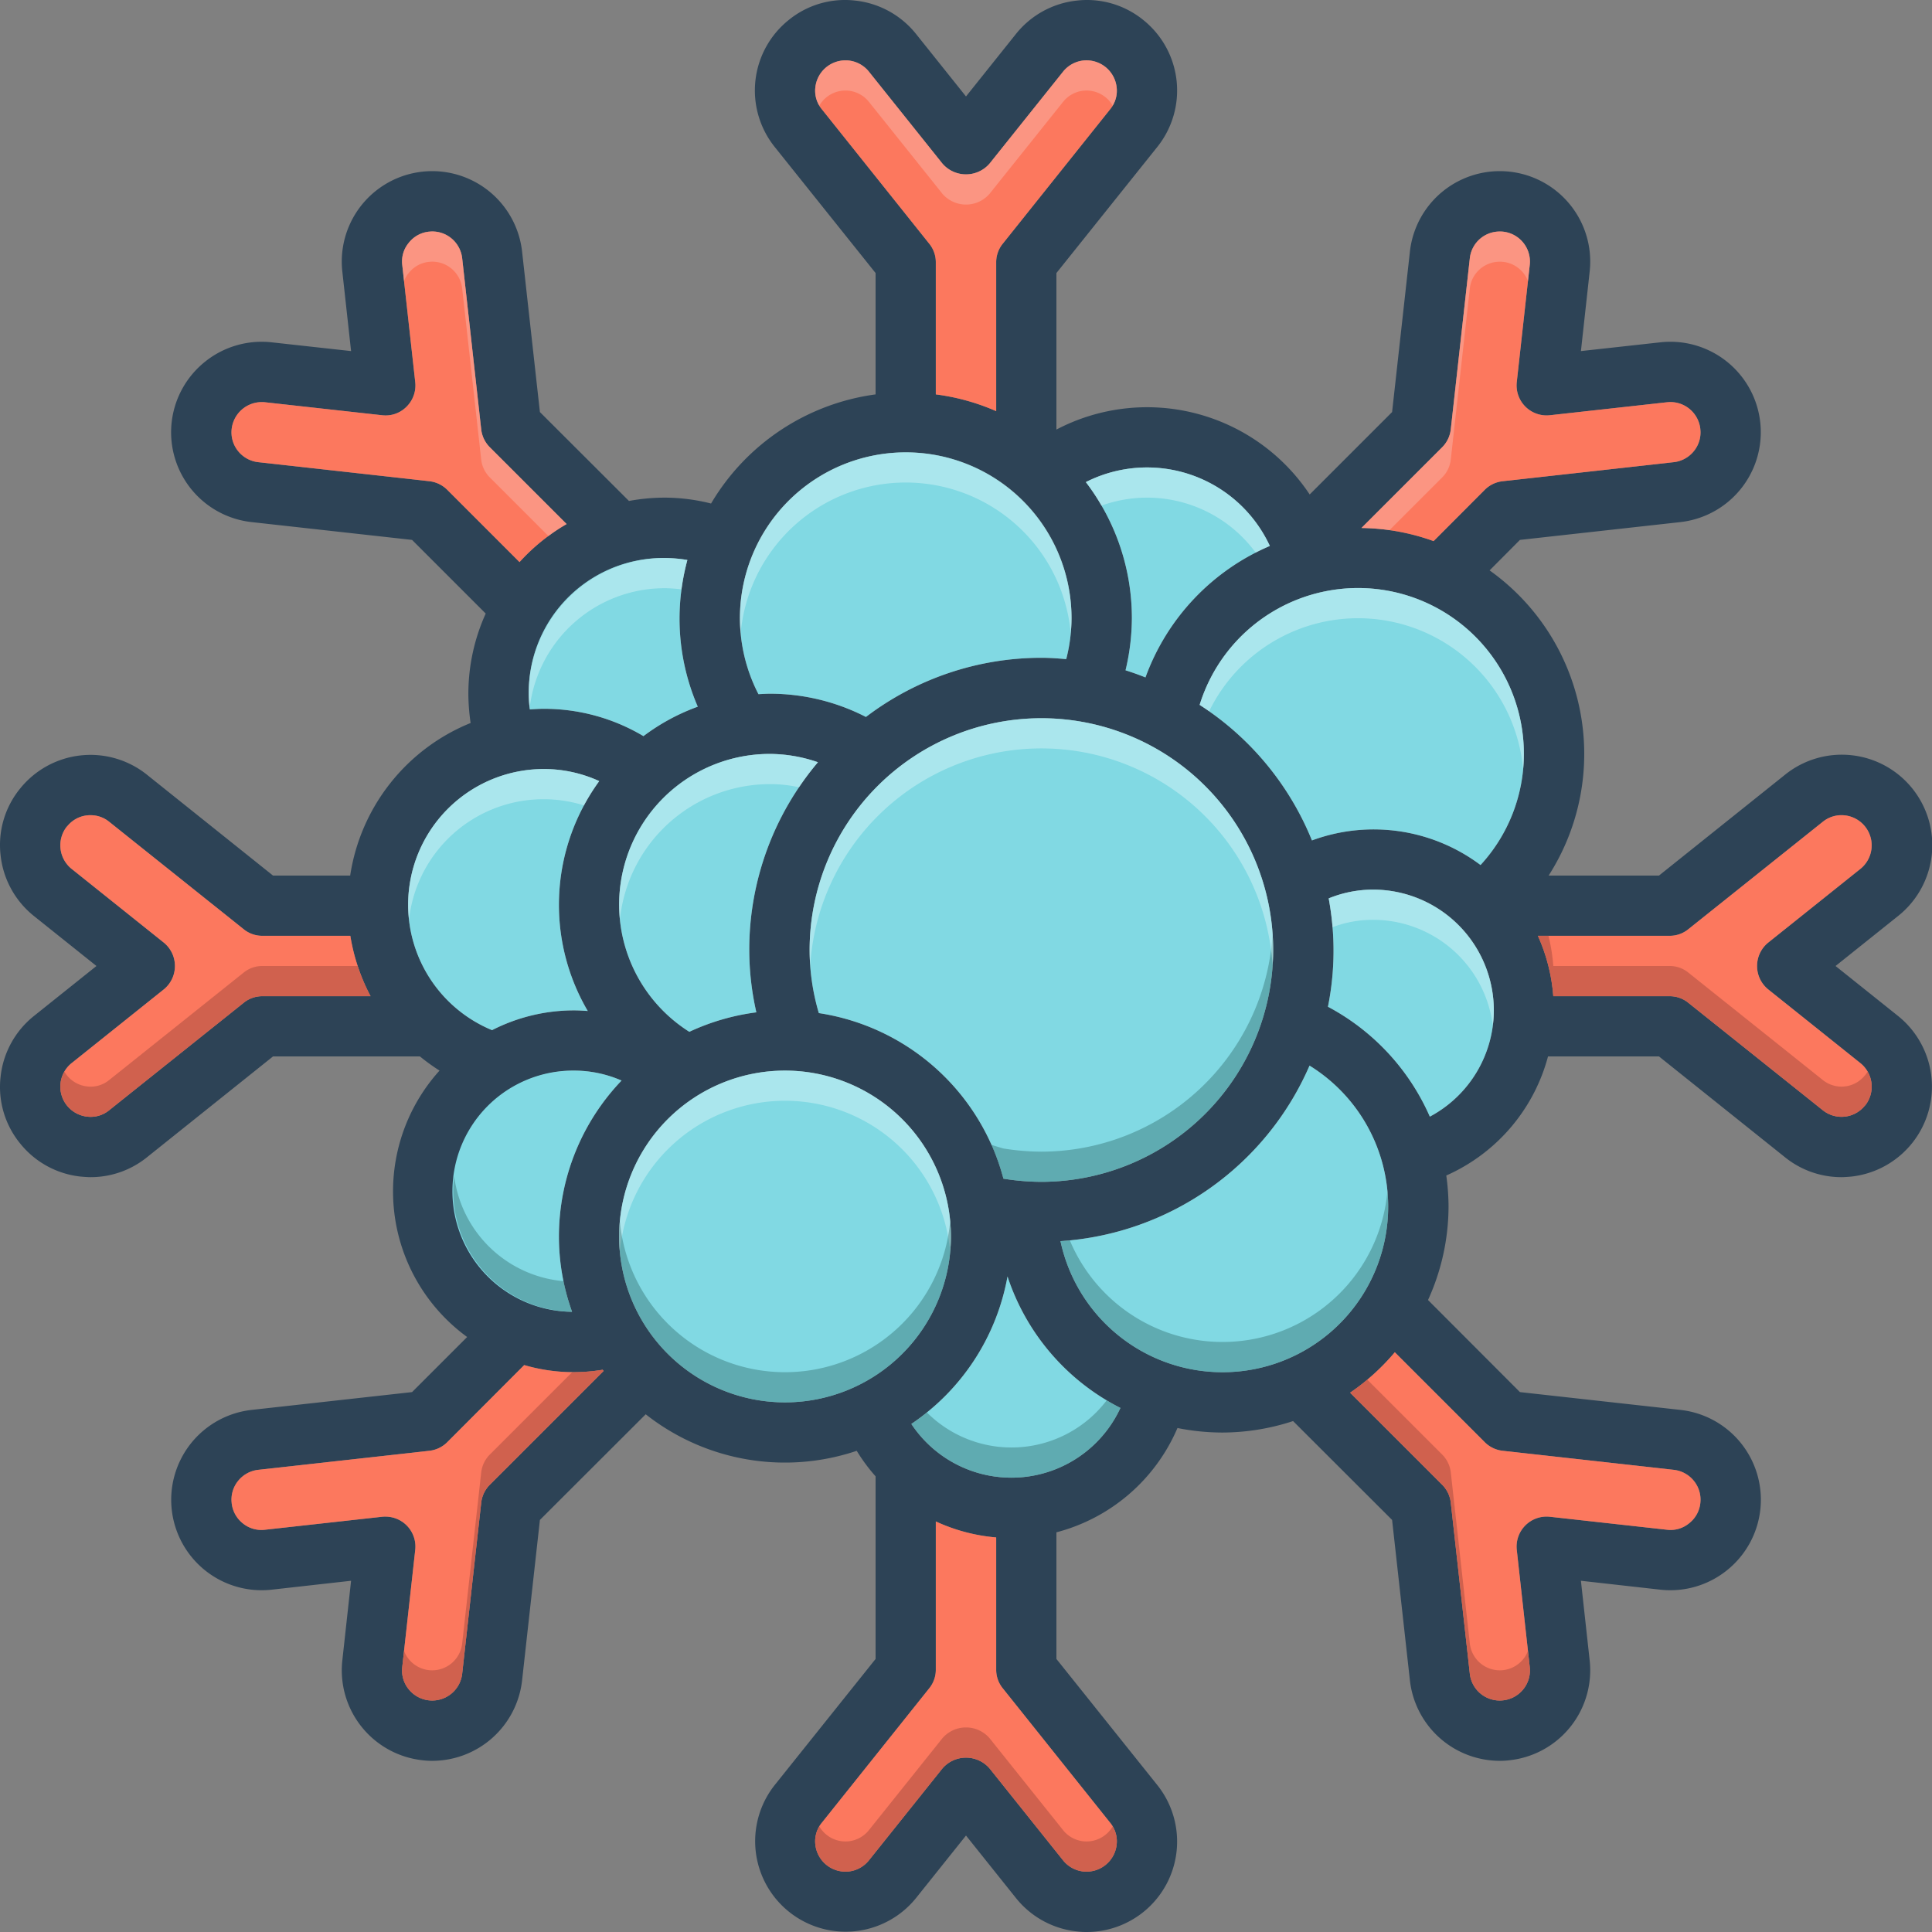 <svg xmlns="http://www.w3.org/2000/svg" data-name="Layer 1" viewBox="0 0 128 128"><rect x="0" y="0" width="128" height="128" fill="#808080" stroke="none"/><path fill="#2d4356" d="M125.75,67.31,121.61,64l4.14-3.31a5.994,5.994,0,1,0-7.49-9.36L109.91,58.01H102.6a14.933,14.933,0,0,0-3.91-20.22l2.01-2.02,10.63-1.18A5.992,5.992,0,0,0,110,22.68l-5.26.58.58-5.27a5.991,5.991,0,1,0-11.91-1.32L92.23,27.3l-5.46,5.46a12.93,12.93,0,0,0-16.78-4.3V18.09l6.68-8.35a5.985,5.985,0,0,0-.93-8.42A5.911,5.911,0,0,0,71.33.04a5.97,5.97,0,0,0-4.02,2.21L64,6.39,60.69,2.25A5.97,5.97,0,0,0,56.67.04a5.899,5.899,0,0,0-4.41,1.28,5.985,5.985,0,0,0-.93,8.42l6.68,8.35v8.04a14.981,14.981,0,0,0-10.9,7.23,12.576,12.576,0,0,0-3.09-.39,13,13,0,0,0-2.35.22l-5.9-5.89L34.59,16.67a5.991,5.991,0,0,0-11.91,1.32l.58,5.27L18,22.68a5.985,5.985,0,0,0-4.41,1.28,5.986,5.986,0,0,0,3.08,10.63L27.3,35.77l4.88,4.88a12.911,12.911,0,0,0-1.15,5.31,13.732,13.732,0,0,0,.15,1.94A13.005,13.005,0,0,0,23.2,58.01H18.09L9.74,51.33A5.985,5.985,0,0,0,1.32,52.26,5.911,5.911,0,0,0,.04,56.67a5.97,5.97,0,0,0,2.21,4.02L6.39,64,2.25,67.31A5.97,5.97,0,0,0,.04,71.33a5.911,5.911,0,0,0,1.28,4.41,5.948,5.948,0,0,0,4.01,2.21c.23.02.45.04.68.04a5.941,5.941,0,0,0,3.73-1.32l8.35-6.68h9.73a13.423,13.423,0,0,0,1.3.94,11.934,11.934,0,0,0,1.83,17.65L27.3,92.23,16.67,93.41A5.992,5.992,0,0,0,18,105.32l5.26-.59-.58,5.28a5.993,5.993,0,0,0,5.3,6.61,4.878,4.878,0,0,0,.66.04,5.999,5.999,0,0,0,5.95-5.33L35.77,100.7l7.01-7a14.893,14.893,0,0,0,13.98,2.42,11.533,11.533,0,0,0,1.25,1.69v12.1l-6.68,8.35a5.994,5.994,0,0,0,9.36,7.49L64,121.61l3.31,4.14a5.97,5.97,0,0,0,4.02,2.21,5.165,5.165,0,0,0,.68.04,5.992,5.992,0,0,0,4.66-9.74l-6.68-8.35v-8.39a12.032,12.032,0,0,0,8.02-6.91,15.34,15.34,0,0,0,2.97.3,15.157,15.157,0,0,0,4.69-.76l6.56,6.55L93.41,111.33a5.999,5.999,0,0,0,5.95,5.33,4.878,4.878,0,0,0,.66-.04,5.993,5.993,0,0,0,5.3-6.61l-.58-5.28,5.26.59a5.985,5.985,0,0,0,4.41-1.28,5.987,5.987,0,0,0-3.08-10.63L100.7,92.23l-6.09-6.1a14.995,14.995,0,0,0,1.36-6.21,15.311,15.311,0,0,0-.15-2.04,12.001,12.001,0,0,0,6.74-7.89h7.35l8.35,6.68a5.941,5.941,0,0,0,3.73,1.32c.23,0,.45-.02.68-.04a5.998,5.998,0,0,0,3.08-10.64ZM17.39,66a1.946,1.946,0,0,0-1.25.44l-8.9,7.11a1.927,1.927,0,0,1-1.46.43,1.999,1.999,0,0,1-1.03-3.55l6.09-4.87a1.997,1.997,0,0,0,0-3.12L4.75,57.57a2.005,2.005,0,0,1-.32-2.81h.01A1.953,1.953,0,0,1,5.78,54.02,1.628,1.628,0,0,1,6,54.01a1.938,1.938,0,0,1,1.24.44l8.9,7.11a1.946,1.946,0,0,0,1.25.44h5.82a12.932,12.932,0,0,0,1.34,4ZM95.55,29.63a1.992,1.992,0,0,0,.57-1.2l1.26-11.32a1.986,1.986,0,0,1,1.98-1.77,1.769,1.769,0,0,1,.23.01,1.994,1.994,0,0,1,1.76,2.2l-.86,7.76a1.989,1.989,0,0,0,2.2,2.2l7.76-.86a1.995,1.995,0,0,1,2.2,1.76v.01a1.962,1.962,0,0,1-.42,1.46,1.995,1.995,0,0,1-1.34.74L99.57,31.88a1.992,1.992,0,0,0-1.2.57l-3.39,3.4a14.617,14.617,0,0,0-4.78-.87ZM75.99,30.97a8.995,8.995,0,0,1,8.14,5.2,15.068,15.068,0,0,0-8.24,8.71c-.43-.17-.87-.33-1.32-.47a15.085,15.085,0,0,0,.42-3.45,14.839,14.839,0,0,0-3.05-9.02A9.025,9.025,0,0,1,75.99,30.97Zm8.36,31.97A15.377,15.377,0,0,1,68.99,78.3a16.039,16.039,0,0,1-2.51-.21A14.984,14.984,0,0,0,54.25,67.12a14.824,14.824,0,0,1-.61-4.18,15.355,15.355,0,1,1,30.71,0ZM54.45,7.24a1.927,1.927,0,0,1-.43-1.46A2.007,2.007,0,0,1,56,4a1.768,1.768,0,0,1,.23.01,1.995,1.995,0,0,1,1.34.74l4.87,6.09a2.064,2.064,0,0,0,3.12,0l4.87-6.09a1.995,1.995,0,0,1,1.34-.74,2.01,2.01,0,0,1,2.21,1.77,1.927,1.927,0,0,1-.43,1.46l-7.11,8.9A1.946,1.946,0,0,0,66,17.39v9.85a14.555,14.555,0,0,0-4-1.11V17.39a1.946,1.946,0,0,0-.44-1.25ZM60,29.97a10.953,10.953,0,0,1,10.64,13.7c-.55-.05-1.09-.09-1.65-.09A19.206,19.206,0,0,0,57.37,47.5a13.891,13.891,0,0,0-6.36-1.54c-.25,0-.51.02-.76.03A10.972,10.972,0,0,1,60,29.97ZM51.01,49.95a9.83,9.83,0,0,1,3.18.55,19.222,19.222,0,0,0-4.55,12.44,18.741,18.741,0,0,0,.47,4.13,15.071,15.071,0,0,0-4.44,1.29,9.975,9.975,0,0,1,5.34-18.41ZM44.02,36.97a9.442,9.442,0,0,1,1.52.13,14.978,14.978,0,0,0-.52,3.86,14.697,14.697,0,0,0,1.21,5.86,13.779,13.779,0,0,0-3.6,1.95,12.859,12.859,0,0,0-6.6-1.81c-.32,0-.62.02-.93.04a8.913,8.913,0,0,1,8.92-10.03ZM29.63,32.45a1.992,1.992,0,0,0-1.2-.57L17.11,30.62a1.995,1.995,0,0,1-1.34-.74,1.974,1.974,0,0,1-.42-1.47,2.009,2.009,0,0,1,1.98-1.77,1.628,1.628,0,0,1,.22.01l7.76.86a1.95,1.95,0,0,0,1.63-.57,1.981,1.981,0,0,0,.57-1.63l-.86-7.76a1.927,1.927,0,0,1,.43-1.46,1.952,1.952,0,0,1,1.33-.74h.01a1.975,1.975,0,0,1,1.46.42,1.996,1.996,0,0,1,.74,1.34l1.26,11.33a1.993,1.993,0,0,0,.57,1.19l5.09,5.09a12.889,12.889,0,0,0-3.12,2.52ZM27.04,59.94A8.996,8.996,0,0,1,36.03,50.95a8.828,8.828,0,0,1,3.67.8,13.911,13.911,0,0,0-.76,15.23c-.3-.02-.6-.04-.91-.04A11.924,11.924,0,0,0,32.6,68.25,9.008,9.008,0,0,1,27.04,59.94ZM30.03,78.92a8.008,8.008,0,0,1,8-7.99,7.896,7.896,0,0,1,3.15.66,14.958,14.958,0,0,0-4.15,10.33,14.744,14.744,0,0,0,.87,4.99A8.001,8.001,0,0,1,30.03,78.92Zm2.42,19.45a1.992,1.992,0,0,0-.57,1.2l-1.26,11.32a1.998,1.998,0,0,1-3.54,1.03,1.963,1.963,0,0,1-.43-1.47l.86-7.76a1.985,1.985,0,0,0-1.98-2.21,1.547,1.547,0,0,0-.22.01l-7.76.86a1.951,1.951,0,0,1-1.47-.43,1.979,1.979,0,0,1-.73-1.33v-.01a1.962,1.962,0,0,1,.42-1.46,1.995,1.995,0,0,1,1.34-.74l11.32-1.26a1.992,1.992,0,0,0,1.2-.57l5.1-5.11a11.651,11.651,0,0,0,5.2.31c.02.03.04.05.06.08Zm19.56-5.46A10.99,10.99,0,1,1,63,81.92,11.002,11.002,0,0,1,52.01,92.91Zm21.54,27.85a1.927,1.927,0,0,1,.43,1.46,2.01,2.01,0,0,1-2.21,1.77,1.996,1.996,0,0,1-1.34-.74l-4.87-6.09a2.064,2.064,0,0,0-3.12,0l-4.87,6.09a1.996,1.996,0,0,1-1.34.74,2.01,2.01,0,0,1-2.21-1.77,1.927,1.927,0,0,1,.43-1.46l7.11-8.9a1.946,1.946,0,0,0,.44-1.25V100.8a11.953,11.953,0,0,0,4,1.06v8.75a1.946,1.946,0,0,0,.44,1.25ZM67,97.9a7.959,7.959,0,0,1-6.62-3.56,14.987,14.987,0,0,0,6.37-9.77,15.031,15.031,0,0,0,7.48,8.71A7.973,7.973,0,0,1,67,97.9Zm13.98-6.99a10.988,10.988,0,0,1-10.72-8.68A19.373,19.373,0,0,0,86.76,70.6a10.973,10.973,0,0,1-5.78,20.31Zm17.39,4.64a1.992,1.992,0,0,0,1.2.57l11.32,1.26a1.995,1.995,0,0,1,1.34.74,1.974,1.974,0,0,1,.42,1.47,1.952,1.952,0,0,1-.74,1.33,1.927,1.927,0,0,1-1.46.43l-7.76-.86a1.989,1.989,0,0,0-2.2,2.2l.86,7.76a1.994,1.994,0,0,1-1.76,2.2A1.994,1.994,0,0,1,97.38,110.89L96.12,99.57a1.992,1.992,0,0,0-.57-1.2l-6.1-6.1a14.78,14.78,0,0,0,2.96-2.68ZM94.73,73.98a15.115,15.115,0,0,0-6.75-7.28A18.875,18.875,0,0,0,88.03,59.52,7.783,7.783,0,0,1,90.97,58.94a7.987,7.987,0,0,1,3.76,15.04Zm3.36-16.67a11.808,11.808,0,0,0-11.17-1.63,19.313,19.313,0,0,0-7.44-8.98,10.985,10.985,0,0,1,21.48,3.25A10.866,10.866,0,0,1,98.09,57.31Zm25.48,15.93h-.01a1.981,1.981,0,0,1-2.8.31l-8.9-7.11a1.946,1.946,0,0,0-1.25-.44h-7.7a11.909,11.909,0,0,0-1.02-4h8.72a1.946,1.946,0,0,0,1.25-.44l8.9-7.11a1.969,1.969,0,0,1,1.46-.43,1.999,1.999,0,0,1,1.03,3.55l-6.09,4.87a1.997,1.997,0,0,0,0,3.12l6.09,4.87a2.005,2.005,0,0,1,.32,2.81Z"/><path fill="#81d9e3" d="M84.13 36.17a15.068 15.068 0 00-8.24 8.71c-.43-.17-.87-.33-1.32-.47a15.085 15.085 0 00.42-3.45 14.839 14.839 0 00-3.05-9.02 8.963 8.963 0 0112.19 4.23zM70.99 40.96a10.999 10.999 0 01-.35 2.71c-.55-.05-1.09-.09-1.65-.09A19.206 19.206 0 0057.37 47.5a13.891 13.891 0 00-6.36-1.54c-.25 0-.51.02-.76.03a10.982 10.982 0 1120.74-5.03zM46.23 46.82a13.779 13.779 0 00-3.6 1.95 12.859 12.859 0 00-6.6-1.81c-.32 0-.62.02-.93.04a8.913 8.913 0 018.92-10.03 9.442 9.442 0 011.52.13 14.978 14.978 0 00-.52 3.86A14.697 14.697 0 0046.23 46.82zM49.64 62.94a18.741 18.741 0 00.47 4.13 15.071 15.071 0 00-4.44 1.29 9.975 9.975 0 015.34-18.41 9.83 9.83 0 013.18.55A19.222 19.222 0 0049.64 62.94zM37.03 59.94a13.896 13.896 0 001.91 7.04c-.3-.02-.6-.04-.91-.04A11.924 11.924 0 0032.6 68.25 8.99 8.99 0 0136.03 50.95a8.828 8.828 0 013.67.8A13.904 13.904 0 0037.03 59.94zM37.03 81.92a14.744 14.744 0 00.87 4.99 7.99 7.99 0 01.13-15.98 7.896 7.896 0 013.15.66A14.958 14.958 0 0037.03 81.92zM74.23 93.28a7.953 7.953 0 01-13.85 1.06 14.987 14.987 0 006.37-9.77A15.031 15.031 0 0074.23 93.28zM63 81.92A10.99 10.99 0 1152.01 70.93 11.002 11.002 0 0163 81.92zM84.35 62.94A15.377 15.377 0 0168.99 78.3a16.039 16.039 0 01-2.51-.21A14.984 14.984 0 0054.25 67.12a14.824 14.824 0 01-.61-4.18 15.355 15.355 0 1130.71 0z"/><path fill="#81d9e3" d="M91.97 79.92a10.976 10.976 0 01-21.71 2.31A19.373 19.373 0 0086.76 70.6 10.977 10.977 0 0191.97 79.92zM98.97 66.94a7.996 7.996 0 01-4.24 7.04 15.115 15.115 0 00-6.75-7.28A18.875 18.875 0 0088.03 59.52 7.783 7.783 0 0190.97 58.94 8.011 8.011 0 0198.97 66.94zM100.96 49.95a10.866 10.866 0 01-2.87 7.36 11.808 11.808 0 00-11.17-1.63 19.313 19.313 0 00-7.44-8.98 10.985 10.985 0 0121.48 3.25z"/><path fill="#fc785e" d="M112.23 29.88a1.995 1.995 0 01-1.34.74L99.57 31.88a1.992 1.992 0 00-1.2.57l-3.39 3.4a14.617 14.617 0 00-4.78-.87l5.35-5.35a1.992 1.992 0 00.57-1.2l1.26-11.32a1.986 1.986 0 011.98-1.77 1.769 1.769 0 01.23.01 1.994 1.994 0 011.76 2.2l-.86 7.76a1.989 1.989 0 002.2 2.2l7.76-.86a1.995 1.995 0 012.2 1.76v.01A1.962 1.962 0 01112.23 29.88zM123.99 71.77a1.999 1.999 0 01-.42 1.47h-.01a1.981 1.981 0 01-2.8.31l-8.9-7.11a1.946 1.946 0 00-1.25-.44h-7.7a11.909 11.909 0 00-1.02-4h8.72a1.946 1.946 0 001.25-.44l8.9-7.11a1.969 1.969 0 011.46-.43 1.999 1.999 0 011.03 3.55l-6.09 4.87a1.997 1.997 0 000 3.12l6.09 4.87A1.995 1.995 0 01123.99 71.77zM112.65 99.59a1.952 1.952 0 01-.74 1.33 1.927 1.927 0 01-1.46.43l-7.76-.86a1.989 1.989 0 00-2.2 2.2l.86 7.76a1.994 1.994 0 01-1.76 2.2A1.994 1.994 0 0197.38 110.89L96.12 99.57a1.992 1.992 0 00-.57-1.2l-6.1-6.1a14.78 14.78 0 002.96-2.68l5.96 5.96a1.992 1.992 0 001.2.57l11.32 1.26a1.995 1.995 0 011.34.74A1.974 1.974 0 01112.65 99.59zM73.98 122.22a2.01 2.01 0 01-2.21 1.77 1.996 1.996 0 01-1.34-.74l-4.87-6.09a2.064 2.064 0 00-3.12 0l-4.87 6.09a1.996 1.996 0 01-1.34.74 2.01 2.01 0 01-2.21-1.77 1.927 1.927 0 01.43-1.46l7.11-8.9a1.946 1.946 0 00.44-1.25V100.8a11.953 11.953 0 004 1.06v8.75a1.946 1.946 0 00.44 1.25l7.11 8.9A1.927 1.927 0 0173.98 122.22zM39.99 90.83l-7.54 7.54a1.992 1.992 0 00-.57 1.2l-1.26 11.32a1.998 1.998 0 01-3.54 1.03 1.963 1.963 0 01-.43-1.47l.86-7.76a1.985 1.985 0 00-1.98-2.21 1.547 1.547 0 00-.22.01l-7.76.86a1.951 1.951 0 01-1.47-.43 1.979 1.979 0 01-.73-1.33v-.01a1.962 1.962 0 01.42-1.46 1.995 1.995 0 011.34-.74l11.32-1.26a1.992 1.992 0 001.2-.57l5.1-5.11a11.651 11.651 0 005.2.31C39.95 90.78 39.97 90.8 39.99 90.83zM24.55 66H17.39a1.946 1.946 0 00-1.25.44l-8.9 7.11a1.927 1.927 0 01-1.46.43 1.999 1.999 0 01-1.03-3.55l6.09-4.87a1.997 1.997 0 000-3.12L4.75 57.57a2.005 2.005 0 01-.32-2.81h.01A1.953 1.953 0 015.78 54.02 1.628 1.628 0 016 54.01a1.938 1.938 0 011.24.44l8.9 7.11a1.946 1.946 0 001.25.44h5.82A12.932 12.932 0 0024.55 66zM37.54 34.72a12.889 12.889 0 00-3.12 2.52l-4.79-4.79a1.992 1.992 0 00-1.2-.57L17.11 30.62a1.995 1.995 0 01-1.34-.74 1.974 1.974 0 01-.42-1.47 2.009 2.009 0 011.98-1.77 1.628 1.628 0 01.22.01l7.76.86a1.95 1.95 0 001.63-.57 1.981 1.981 0 00.57-1.63l-.86-7.76a1.927 1.927 0 01.43-1.46 1.952 1.952 0 011.33-.74h.01a1.975 1.975 0 011.46.42 1.996 1.996 0 01.74 1.34l1.26 11.33a1.993 1.993 0 00.57 1.19zM73.55 7.24l-7.11 8.9A1.946 1.946 0 0066 17.39v9.85a14.555 14.555 0 00-4-1.11V17.39a1.946 1.946 0 00-.44-1.25l-7.11-8.9a1.927 1.927 0 01-.43-1.46A2.007 2.007 0 0156 4a1.768 1.768 0 01.23.01 1.995 1.995 0 011.34.74l4.87 6.09a2.064 2.064 0 003.12 0l4.87-6.09a1.995 1.995 0 011.34-.74 2.01 2.01 0 012.21 1.77A1.927 1.927 0 0173.55 7.24z"/><path fill="#e8fbfc" d="M70.99,40.96c0,.34-.02.67-.05.99A10.98,10.98,0,0,0,49.07,41.96c-.03-.33-.05-.66-.05-1a10.985,10.985,0,1,1,21.97,0Z" opacity=".4"/><path fill="#0f423c" d="M84.35,62.94A15.377,15.377,0,0,1,68.99,78.3a16.039,16.039,0,0,1-2.51-.21,14.329,14.329,0,0,0-.81-2.25c.26.09.53.17.81.25a16.039,16.039,0,0,0,2.51.21A15.367,15.367,0,0,0,84.31,61.94C84.34,62.27,84.35,62.6,84.35,62.94Z" opacity=".3"/><path fill="#e8fbfc" d="M63,81.92c0,.34-.02.67-.05,1a10.985,10.985,0,0,0-21.88,0c-.03-.33-.05-.66-.05-1a10.99,10.99,0,0,1,21.98,0Z" opacity=".4"/><path fill="#0f423c" d="M37.9 86.91a8.001 8.001 0 01-7.87-7.99 8.254 8.254 0 01.06-1 8.012 8.012 0 007.25 6.96A12.973 12.973 0 0037.9 86.91zM63 81.92a10.99 10.99 0 01-21.98 0c0-.34.02-.67.05-1a10.985 10.985 0 0021.88 0C62.98 81.25 63 81.58 63 81.92zM74.23 93.28a7.953 7.953 0 01-13.85 1.06c.35-.24.7-.49 1.03-.76a7.931 7.931 0 0011.91-.8C73.62 92.96 73.92 93.12 74.23 93.28zM91.97 79.92a10.976 10.976 0 01-21.71 2.31c.21-.01.41-.03.62-.05a10.968 10.968 0 0021.04-3.26C91.95 79.25 91.97 79.58 91.97 79.92z" opacity=".3"/><path fill="#e8fbfc" d="M100.96 49.95c0 .34-.02.69-.05 1.02A10.978 10.978 0 0080.11 47.12c-.2-.14-.42-.28-.63-.42a10.985 10.985 0 0121.48 3.25zM98.97 66.94a6.42 6.42 0 01-.07.99A7.996 7.996 0 0090.97 60.94a7.51 7.51 0 00-2.69.49c-.05-.65-.14-1.28-.25-1.91A7.782 7.782 0 0190.97 58.94 8.011 8.011 0 0198.97 66.94zM54.19 50.5a16.775 16.775 0 00-1.25 1.66A8.779 8.779 0 0051.01 51.95a10.001 10.001 0 00-9.94 8.97c-.03-.32-.05-.65-.05-.98a9.999 9.999 0 019.99-9.99A9.83 9.83 0 0154.19 50.5zM84.35 62.94c0 .34-.01.67-.04 1a15.347 15.347 0 00-30.63 0c-.03-.33-.04-.66-.04-1a15.355 15.355 0 1130.71 0zM39.7 51.75a14.038 14.038 0 00-1.01 1.61A8.966 8.966 0 0027.1 60.91a7.777 7.777 0 01-.06-.97A8.996 8.996 0 0136.03 50.95 8.828 8.828 0 0139.7 51.75zM45.54 37.1a16.017 16.017 0 00-.39 1.95 8.468 8.468 0 00-1.13-.08 9.001 9.001 0 00-8.93 7.95c-.03-.31-.06-.64-.06-.96a8.996 8.996 0 018.99-8.99A9.442 9.442 0 0145.54 37.1zM84.13 36.17c-.32.14-.63.28-.94.44A8.922 8.922 0 0072.97 33.5a13.121 13.121 0 00-1.03-1.56A8.963 8.963 0 0184.13 36.17z" opacity=".4"/><path fill="#f9dbd7" d="M101.35 17.55l-.12 1.08a1.768 1.768 0 00-.31-.55 1.979 1.979 0 00-1.33-.73 1.771 1.771 0 00-.23-.01 1.986 1.986 0 00-1.98 1.77L96.12 30.43a1.992 1.992 0 01-.57 1.2l-3.49 3.49A16.277 16.277 0 0090.2 34.98L95.55 29.63a1.992 1.992 0 00.57-1.2l1.26-11.32a1.986 1.986 0 011.98-1.77 1.771 1.771 0 01.23.01 1.995 1.995 0 011.76 2.2zM73.98 5.78A1.913 1.913 0 0173.72 7a2.003 2.003 0 00-1.95-.99 1.996 1.996 0 00-1.34.74l-4.87 6.09a2.064 2.064 0 01-3.12 0L57.57 6.75A1.996 1.996 0 0056.23 6.01 1.767 1.767 0 0056 6a1.998 1.998 0 00-1.72 1 1.913 1.913 0 01-.26-1.22A2.007 2.007 0 0156 4a1.767 1.767 0 01.23.01 1.996 1.996 0 011.34.74l4.87 6.09a2.064 2.064 0 003.12 0l4.87-6.09A1.996 1.996 0 0171.77 4.01a2.01 2.01 0 012.21 1.77zM37.54 34.72a9.625 9.625 0 00-1.2.8l-3.89-3.89a1.993 1.993 0 01-.57-1.19L30.62 19.11a1.996 1.996 0 00-.74-1.34 1.975 1.975 0 00-1.46-.42h-.01a1.952 1.952 0 00-1.33.74 1.618 1.618 0 00-.31.54l-.12-1.08a1.927 1.927 0 01.43-1.46 1.952 1.952 0 011.33-.74h.01a1.975 1.975 0 011.46.42 1.996 1.996 0 01.74 1.34l1.26 11.33a1.993 1.993 0 00.57 1.19z" opacity=".3"/><path fill="#a54b3f" d="M24.55 66H17.39a1.946 1.946 0 00-1.25.44l-8.9 7.11a1.927 1.927 0 01-1.46.43A2.002 2.002 0 014.26 71c.06.08.11.16.17.24a1.996 1.996 0 001.35.74 1.927 1.927 0 001.46-.43l8.9-7.11A1.946 1.946 0 0117.39 64h6.3A14.178 14.178 0 0024.55 66zM123.57 73.24h-.01a1.981 1.981 0 01-2.8.31l-8.9-7.11a1.946 1.946 0 00-1.25-.44h-7.7a11.907 11.907 0 00-1.02-4h.7a11.919 11.919 0 01.32 2H110.61a1.946 1.946 0 011.25.44l8.9 7.11a1.981 1.981 0 002.8-.31h.01c.06-.08.11-.16.17-.24a2.012 2.012 0 01-.17 2.24zM100.92 111.92A1.998 1.998 0 0197.38 110.89L96.12 99.57a1.992 1.992 0 00-.57-1.2L89.45 92.27a11.706 11.706 0 001.13-.87l4.97 4.97a1.992 1.992 0 01.57 1.2l1.26 11.32a1.998 1.998 0 003.54 1.03 1.767 1.767 0 00.31-.55l.12 1.08A1.963 1.963 0 01100.92 111.92zM73.98 122.22a2.01 2.01 0 01-2.21 1.77 1.996 1.996 0 01-1.34-.74l-4.87-6.09a2.064 2.064 0 00-3.12 0l-4.87 6.09a1.996 1.996 0 01-1.34.74 2.01 2.01 0 01-2.21-1.77 1.913 1.913 0 01.26-1.22 2.003 2.003 0 001.95.99 1.996 1.996 0 001.34-.74l4.87-6.09a2.064 2.064 0 013.12 0l4.87 6.09a1.996 1.996 0 001.34.74 2.003 2.003 0 001.95-.99A1.913 1.913 0 0173.98 122.22zM39.99 90.83l-7.54 7.54a1.992 1.992 0 00-.57 1.2l-1.26 11.32a1.998 1.998 0 01-3.54 1.03 1.963 1.963 0 01-.43-1.47l.12-1.08a1.768 1.768 0 00.31.55 1.998 1.998 0 003.54-1.03l1.26-11.32a1.992 1.992 0 01.57-1.2l5.46-5.46H38.03a11.883 11.883 0 001.9-.16C39.95 90.78 39.97 90.8 39.99 90.83z" opacity=".5"/></svg>